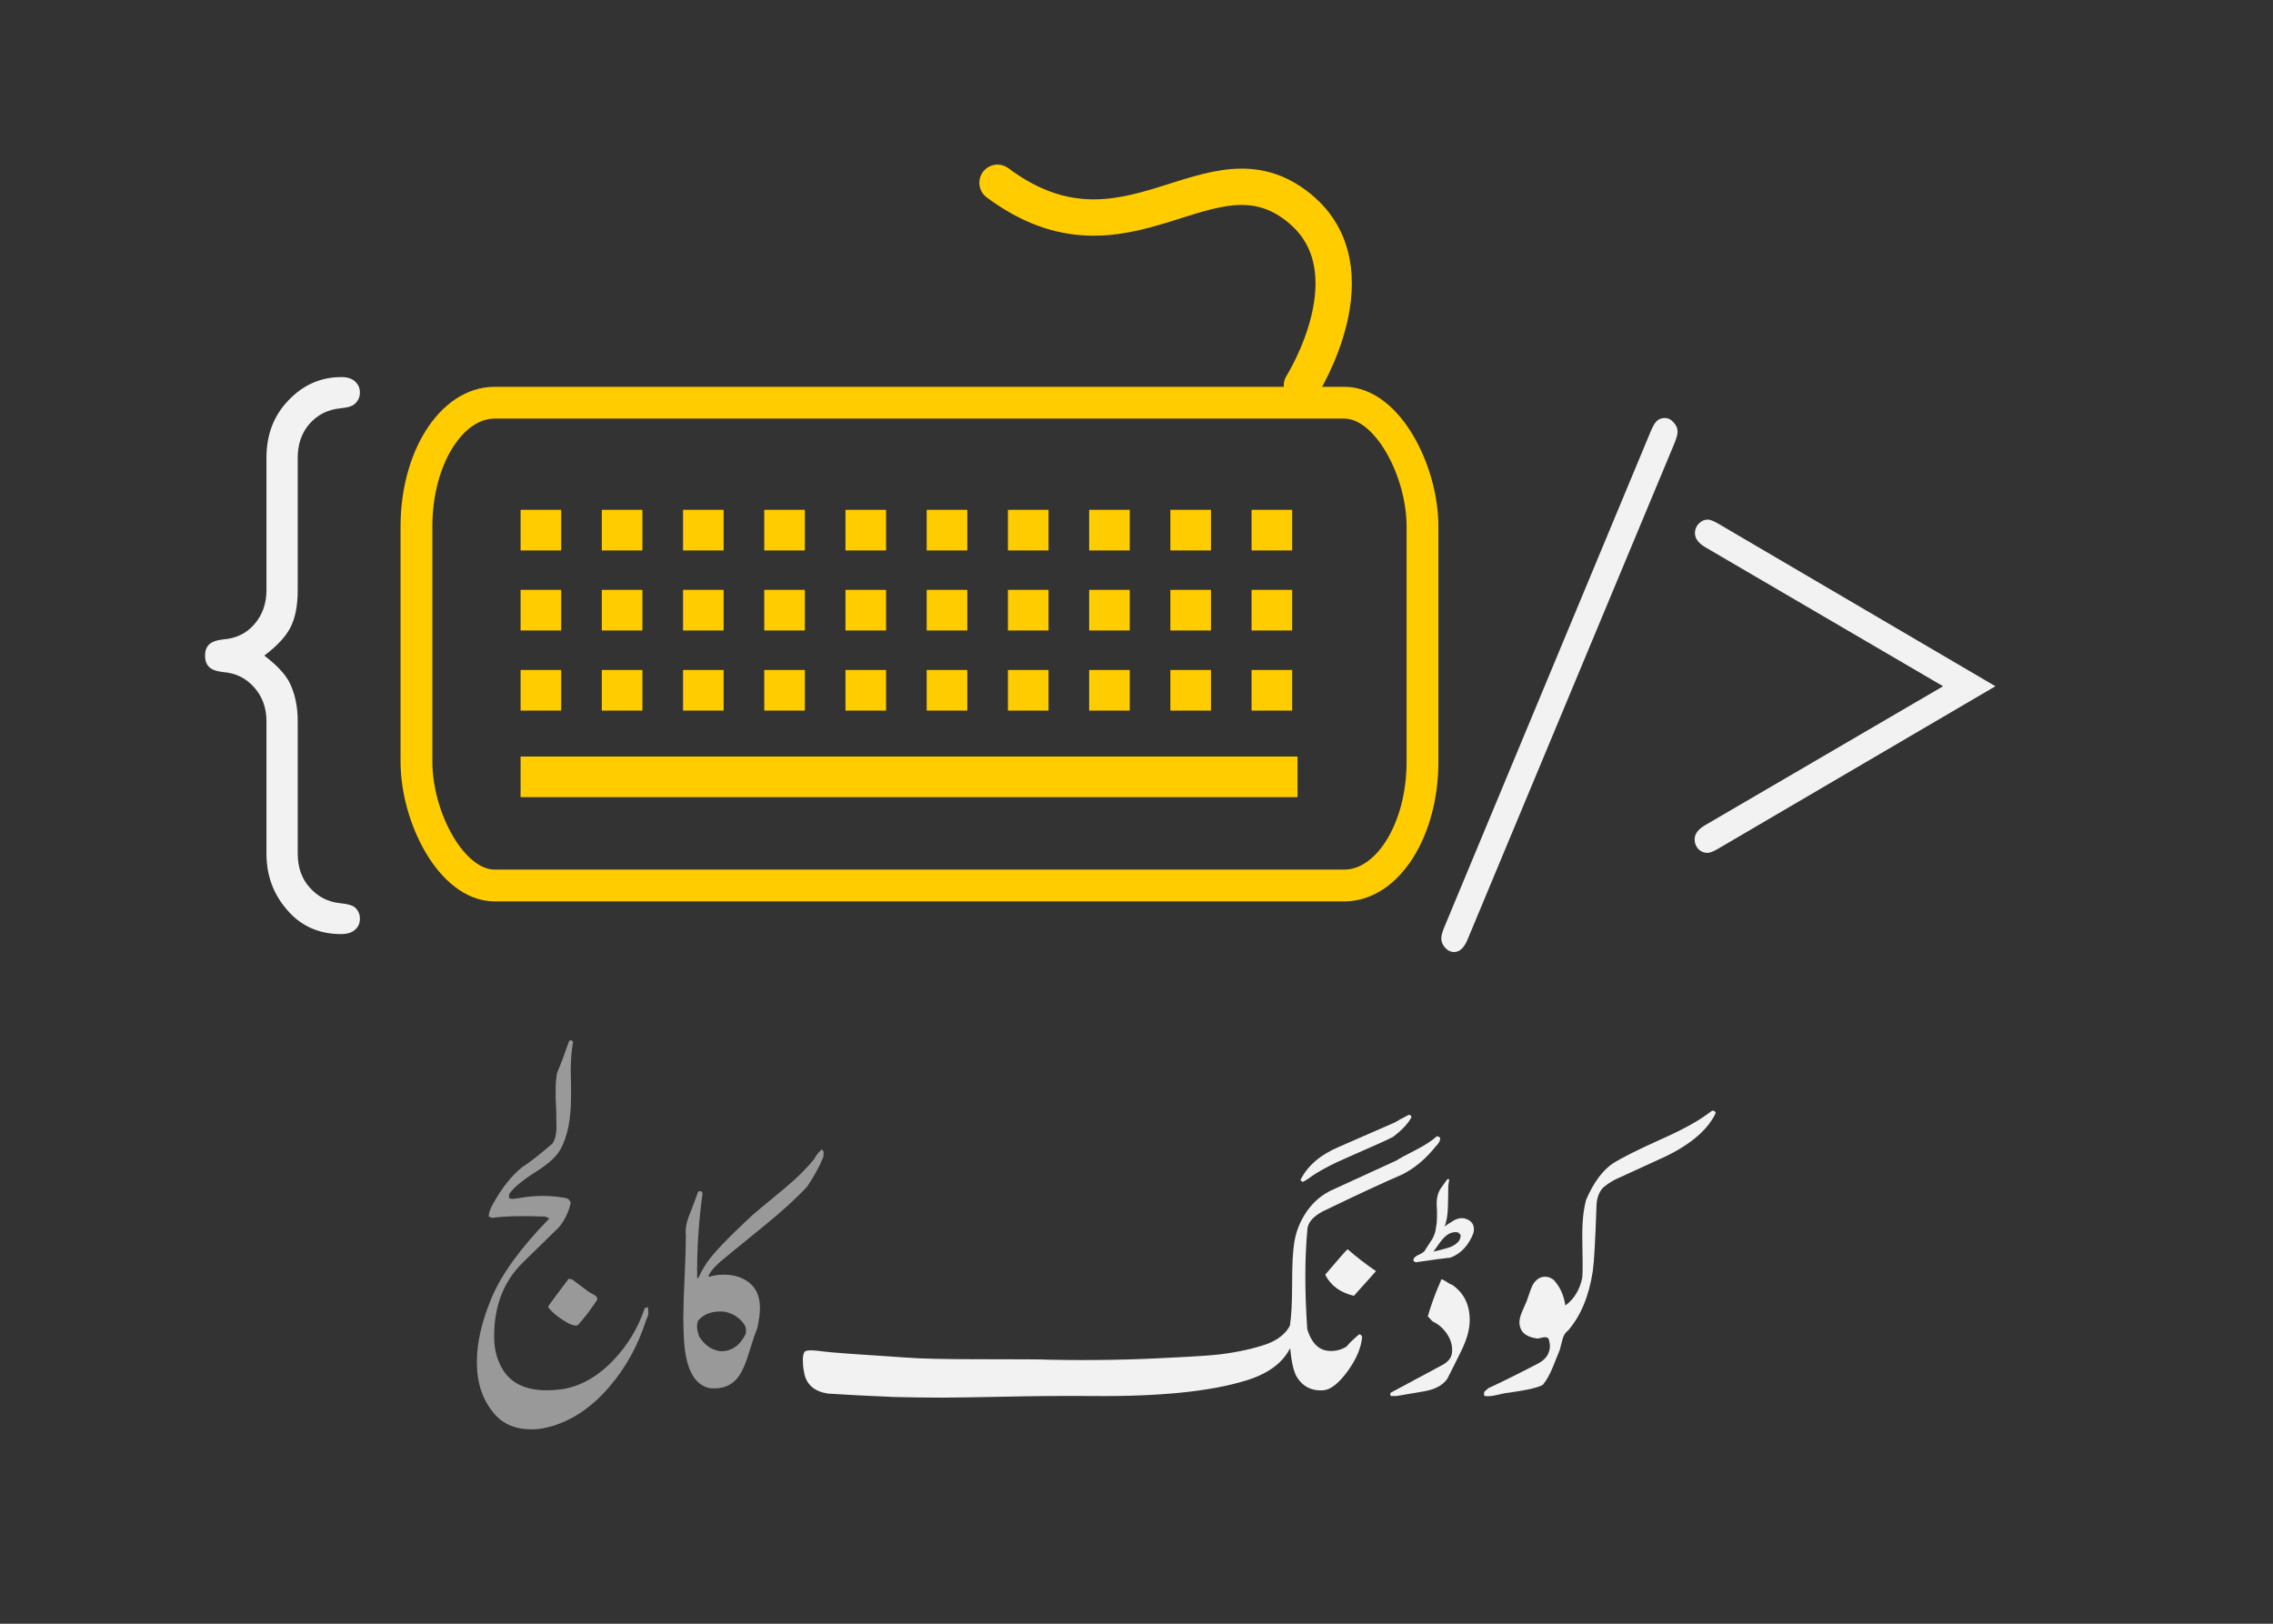 <?xml version="1.0" encoding="UTF-8" standalone="no"?>
<!-- Created with Inkscape (http://www.inkscape.org/) -->

<svg
   width="700"
   height="500"
   viewBox="0 0 185.208 132.292"
   version="1.1"
   id="svg257"
   inkscape:version="1.2.1 (9c6d41e4, 2022-07-14)"
   sodipodi:docname="cc-logo-dark.svg"
   xmlns:inkscape="http://www.inkscape.org/namespaces/inkscape"
   xmlns:sodipodi="http://sodipodi.sourceforge.net/DTD/sodipodi-0.dtd"
   xmlns="http://www.w3.org/2000/svg"
   xmlns:svg="http://www.w3.org/2000/svg">
  <rect x="0" y="0" width="185.208" height="132.292" fill="#333333" stroke="none"/>
  <sodipodi:namedview
     id="namedview259"
     pagecolor="#ffffff"
     bordercolor="#666666"
     borderopacity="1.0"
     inkscape:showpageshadow="2"
     inkscape:pageopacity="1"
     inkscape:pagecheckerboard="0"
     inkscape:deskcolor="#d1d1d1"
     inkscape:document-units="mm"
     showgrid="false"
     inkscape:zoom="0.74875054"
     inkscape:cx="178.96481"
     inkscape:cy="442.73758"
     inkscape:window-width="1920"
     inkscape:window-height="1039"
     inkscape:window-x="3360"
     inkscape:window-y="25"
     inkscape:window-maximized="0"
     inkscape:current-layer="layer1" />
  <defs
     id="defs254" />
  <g
     inkscape:label="Layer 1"
     inkscape:groupmode="layer"
     id="layer1">
    <rect
       id="rect2700"
       style="fill:none;stroke:#ffcc00;stroke-width:2.592;stroke-linecap:round;stroke-linejoin:round"
       rx="6.371"
       ry="10.073"
       height="39.335"
       width="81.973"
       y="32.809"
       x="33.934" />
    <path
       id="path2702"
       style="fill:none;stroke:#ffcc00;stroke-width:3.309;stroke-dasharray:3.309, 3.309"
       d="M 42.419,43.192 H 105.726" />
    <path
       id="path2704"
       style="fill:none;stroke:#ffcc00;stroke-width:3.309;stroke-dasharray:3.309, 3.309"
       d="M 42.419,49.713 H 105.726" />
    <path
       id="path2706"
       style="fill:none;stroke:#ffcc00;stroke-width:3.309;stroke-dasharray:3.309, 3.309"
       d="M 42.419,56.24 H 105.726" />
    <path
       id="path2708"
       style="fill:none;stroke:#ffcc00;stroke-width:3.309"
       d="M 42.419,63.292 H 105.726" />
    <path
       id="path2712"
       style="fill:none;stroke:#ffcc00;stroke-width:2.96;stroke-linecap:round"
       d="m 106.082,31.403 c 0,0 5.962,-9.407 -0.209,-14.447 -7.24,-5.915 -14.003,5.827 -24.595,-2.066" />
    <g
       aria-label="کوڈنگ"
       id="text266-9-5"
       style="font-style:italic;font-size:26.916px;line-height:1.25;font-family:'Jameel Noori Nastaleeq';-inkscape-font-specification:'Jameel Noori Nastaleeq, Italic';fill:#f2f2f2;stroke-width:0.673">
      <path
         d="m 139.233,91.606 q -1.13,1.459 -3.522,2.615 -2.05,0.946 -4.101,1.879 -0.618,0.329 -1.012,0.683 -0.486,0.565 -0.513,1.472 -0.145,4.258 -0.302,5.31 -0.46,3.036 -2.011,4.836 -0.329,0.223 -0.46,0.736 -0.223,0.854 -0.223,0.854 -0.289,0.723 -0.591,1.459 -0.342,0.828 -0.775,1.367 -0.539,0.355 -3.128,0.697 0,0 -0.775,0.171 -0.486,0.105 -0.841,0.053 -0.105,-0.079 -0.026,-0.355 l 0.329,-0.289 q 1.367,-0.618 4.035,-1.998 0.973,-0.513 0.973,-1.446 0,-0.171 -0.053,-0.355 -0.026,-0.434 -0.513,-0.329 -0.46,0.118 -0.513,0.079 -0.894,-0.131 -1.209,-0.618 -0.197,-0.315 -0.197,-0.697 0,-0.381 0.276,-0.999 0.355,-0.775 0.407,-0.986 0.315,-0.92 0.368,-0.999 0.302,-0.565 0.789,-0.697 0.513,-0.118 0.959,0.237 0.762,0.828 0.946,2.077 1.078,-0.789 1.38,-2.287 0.053,-0.631 0,-3.181 -0.026,-1.945 0.315,-3.154 0.92,-2.116 2.182,-2.957 1.104,-0.697 3.851,-1.932 2.55,-1.13 3.798,-2.05 0.131,-0.105 0.421,-0.302 0.197,-0.053 0.302,0.145 -0.053,0.263 -0.565,0.959 z"
         id="path9951" />
      <path
         d="m 117.442,96.758 0.486,-0.683 h 0.184 q -0.026,-0.079 -0.105,0.565 0,0.841 -0.026,1.669 -0.026,1.025 -0.276,1.617 0.25,-0.184 0.789,-0.513 0.67,-0.342 1.235,0.026 0.486,0.329 0.329,1.025 -0.591,1.511 -1.866,1.998 -0.591,0.053 -2.747,0.368 -0.158,0.053 -0.289,-0.158 0.053,-0.289 0.486,-0.46 0.434,-0.184 0.539,-0.46 0.513,-0.775 0.539,-0.828 0.263,-0.513 0.289,-0.946 0.079,-0.342 0.079,-0.828 0,-0.197 0,-0.539 -0.026,-0.355 -0.026,-0.513 0,-0.841 0.381,-1.341 z m 1.538,3.811 -0.171,-0.158 q -0.618,-0.131 -1.183,0.46 -0.21,0.21 -0.828,1.104 0.565,-0.131 1.17,-0.302 0.605,-0.184 0.907,-0.565 0.21,-0.368 0.105,-0.539 z m -1.564,3.746 v -0.079 q 0.184,0 0.46,0.21 0.289,0.197 0.434,0.223 1.446,0.986 1.446,2.878 0,1.104 -0.67,2.471 -0.565,1.157 -1.157,2.313 -0.539,0.789 -1.893,1.025 -2.142,0.355 -2.234,0.381 -0.473,0 -0.473,0 -0.053,-0.079 -0.053,-0.131 0,-0.066 0.053,-0.145 1.393,-0.749 4.166,-2.234 0.749,-0.394 0.815,-1.012 0.079,-0.789 -0.381,-1.498 -0.46,-0.71 -1.209,-1.065 l -0.381,-0.407 q 0.407,-1.419 1.078,-2.931 z"
         id="path9953" />
      <path
         d="m 113.499,92.631 q -0.618,0.329 -3.522,1.59 -2.208,0.946 -3.365,1.801 -0.276,0.197 -0.46,0.276 -0.053,-0.026 -0.197,-0.145 0.867,-1.748 3.128,-2.707 l 4.574,-1.998 q 0.381,-0.237 1.13,-0.618 0.197,0 0.223,0.184 -0.381,0.762 -1.511,1.617 z m -3.181,12.945 q -1.669,-0.394 -2.339,-1.722 1.643,-1.932 1.827,-2.077 1.078,0.946 2.313,1.787 z m 6.676,-12.183 q -1.235,1.551 -2.773,2.313 -2.182,0.933 -6.427,2.983 -1.275,0.67 -1.275,1.59 -0.315,3.47 0,8.017 0.329,1.078 0.973,1.511 0.407,0.263 0.946,0.263 0.723,0 1.288,-0.368 0.302,-0.381 0.999,-0.973 0.158,-0.053 0.263,0.184 -0.105,1.327 -1.196,2.826 -1.091,1.485 -1.998,1.538 -1.38,0.079 -2.103,-1.051 -0.407,-0.644 -0.565,-2.392 -0.92,1.827 -3.601,2.642 -4.337,1.341 -12.499,1.262 -3.47,-0.026 -7.044,0.053 -3.982,0.079 -5.204,0.079 -1.853,0 -3.956,-0.053 -3.167,-0.131 -5.349,-0.276 -1.59,-0.237 -1.919,-1.551 -0.131,-0.591 -0.131,-1.078 -0.026,-0.381 0.079,-0.67 l 0.026,-0.066 q 0.079,-0.105 0.223,-0.131 0.315,-0.079 1.341,0.066 1.025,0.131 6.808,0.499 1.617,0.131 5.822,0.131 5.218,0 5.704,0.039 5.165,0.105 10.041,-0.171 2.799,-0.131 3.93,-0.263 2.208,-0.276 3.825,-0.841 1.367,-0.513 1.879,-1.498 0.184,-1.104 0.184,-3.417 0,-2.326 0.171,-3.338 0.21,-1.38 1.038,-2.576 0.841,-1.196 2.129,-1.761 l 5.165,-2.366 q 0.276,-0.197 1.695,-0.92 1.025,-0.539 1.59,-1.051 0.276,0.026 0.276,0.184 0,0.276 -0.355,0.631 z"
         id="path9955" />
    </g>
    <g
       aria-label="کالج"
       id="text320-3-7"
       style="font-size:26.916px;line-height:1.25;font-family:'Jameel Noori Nastaleeq';-inkscape-font-specification:'Jameel Noori Nastaleeq, Normal';fill:#999999;stroke-width:0.673">
      <path
         d="m 57.728,103.969 0.053,0.053 q 0.591,-0.171 1.183,-0.171 1.472,0 2.313,0.867 0.644,0.67 0.644,1.853 0,0.618 -0.21,1.643 -0.197,0.407 -0.683,1.998 -0.368,1.235 -0.802,1.879 -0.697,1.025 -2.024,1.025 -0.21,0 -0.421,-0.026 -1.748,-0.407 -2.024,-3.588 -0.079,-0.959 -0.079,-2.142 0,-1.157 0.105,-3.338 0.105,-2.287 0.105,-3.338 -0.105,-0.789 0.329,-1.814 0.591,-1.525 0.644,-1.722 0.026,-0.053 0.105,-0.105 0.276,0 0.276,0.197 -0.486,3.549 -0.434,6.939 0.053,-0.026 0.118,-0.131 0.066,-0.118 0.092,-0.145 0.053,-0.21 0.513,-0.933 0.789,-1.209 3.825,-4.009 0.184,-0.171 2.589,-2.155 1.551,-1.301 2.418,-2.405 0.131,-0.315 0.591,-0.749 0.079,0 0.158,0.223 l -0.026,0.394 q -0.486,1.183 -1.314,2.405 -1.288,1.393 -3.47,3.167 -3.535,2.878 -3.614,2.957 -0.775,0.683 -0.959,1.17 z m 2.957,4.008 q -0.539,-0.867 -1.617,-1.104 -1.433,-0.145 -2.182,0.723 -0.21,0.486 0.079,1.288 0.67,1.078 1.774,1.209 1.327,0 2.024,-1.419 0.079,-0.407 -0.079,-0.697 z"
         id="path10060" />
      <path
         d="m 45.558,99.973 -2.957,2.891 q -2.339,2.287 -2.339,6.019 0,1.59 0.749,2.773 1.051,1.617 3.535,1.617 0.565,0 1.183,-0.079 2.287,-0.329 4.245,-2.366 1.774,-1.866 2.563,-4.258 0.053,0 0.131,-0.039 0.079,-0.039 0.105,-0.039 0.053,0.053 0.053,0.591 0,0.053 -0.21,0.565 -0.973,3.01 -2.957,5.336 -2.261,2.629 -5.06,3.312 -0.644,0.158 -1.275,0.158 -1.985,0 -3.062,-1.288 -1.406,-1.643 -1.406,-4.179 0,-2.418 1.222,-5.296 1.235,-2.891 4.679,-6.414 -0.079,-0.053 -0.329,-0.158 -2.852,-0.105 -4.324,0.105 -0.118,-0.026 -0.276,-0.105 -0.026,-0.381 0.355,-1.051 1.051,-1.906 2.339,-2.957 0.894,-0.565 2.497,-1.945 0.302,-0.46 0.329,-1.262 -0.026,-0.723 -0.026,-1.433 -0.131,-2.169 0.079,-3.089 0.355,-0.802 0.946,-2.497 0.026,-0.145 0.184,-0.118 0.158,0.026 0.158,0.171 -0.184,0.986 -0.184,2.418 0,0.315 0.026,0.999 0,0.67 0,0.986 0,2.721 -0.854,4.284 -0.486,0.894 -2.024,1.853 -1.617,1.025 -2.155,1.787 -0.053,0.289 0,0.342 0.158,0.105 0.434,0.053 0.407,-0.053 0.407,-0.053 1.906,-0.342 3.759,0 0.276,0.053 0.407,0.381 -0.237,1.104 -0.946,1.985 z m -0.881,6.545 v -0.105 q 0.539,-0.749 1.643,-2.208 0.026,-0.026 0.289,0.026 l 1.406,1.051 q 0.026,0.026 0.434,0.237 0.263,0.171 0.21,0.381 -0.815,1.235 -1.564,2.05 -0.131,0.131 -0.697,-0.092 -1.183,-0.644 -1.722,-1.341 z"
         id="path10062" />
    </g>
    <g
       aria-label="{"
       id="text10187"
       style="font-size:61.386px;line-height:1.25;fill:#f2f2f2;stroke-width:0.512"
       transform="translate(-1.587)">
      <path
         d="m 23.119,53.412 q 1.499,1.139 2.038,2.158 0.689,1.349 0.689,3.207 v 10.761 q 0,1.708 0.989,2.788 0.989,1.109 2.458,1.259 0.929,0.09 1.229,0.36 0.39,0.36 0.39,0.899 0,0.57 -0.39,0.899 -0.39,0.36 -1.139,0.36 -2.368,0 -3.957,-1.499 Q 23.299,72.535 23.299,69.568 V 58.777 q 0,-1.649 -0.989,-2.758 -0.989,-1.139 -2.518,-1.259 -0.839,-0.09 -1.169,-0.42 -0.33,-0.33 -0.33,-0.929 0,-0.57 0.33,-0.899 0.33,-0.33 1.169,-0.42 1.559,-0.12 2.518,-1.229 0.989,-1.139 0.989,-2.788 V 37.286 q 0,-2.818 1.798,-4.676 1.798,-1.888 4.316,-1.888 0.719,0 1.109,0.36 0.39,0.36 0.39,0.899 0,0.54 -0.39,0.899 -0.27,0.3 -1.229,0.39 -1.499,0.15 -2.488,1.259 -0.959,1.109 -0.959,2.758 v 10.791 q 0,1.888 -0.599,3.057 -0.599,1.139 -2.128,2.278 z"
         style="font-family:'Courier New';-inkscape-font-specification:'Courier New, Normal'"
         id="path10390" />
    </g>
    <g
       aria-label="&gt;"
       transform="matrix(0.975,0,0,1.025,-5.821,3.175)"
       id="text10187-8"
       style="font-size:52.374px;line-height:1.25;fill:#f2f2f2;stroke-width:0.436">
      <path
         d="m 172.73,51.45 -23.221,12.94 q -0.563,0.307 -0.844,0.307 -0.435,0 -0.767,-0.307 -0.307,-0.332 -0.307,-0.767 0,-0.639 0.869,-1.125 L 168.357,51.45 148.487,40.402 q -0.869,-0.486 -0.869,-1.125 0,-0.435 0.307,-0.742 0.332,-0.332 0.767,-0.332 0.281,0 0.844,0.307 z"
         style="font-family:'Courier New';-inkscape-font-specification:'Courier New, Normal'"
         id="path10396" />
    </g>
    <g
       aria-label="/"
       transform="matrix(0.945,0,0,1.058,-2.117,3.175)"
       id="text10187-5"
       style="font-size:54.053px;line-height:1.25;fill:#f2f2f2;stroke-width:0.45">
      <path
         d="M 146.628,31.116 128.786,69.334 q -0.449,0.977 -1.161,0.977 -0.449,0 -0.792,-0.343 -0.317,-0.317 -0.317,-0.713 0,-0.317 0.264,-0.871 l 17.815,-38.217 q 0.29,-0.607 0.554,-0.792 0.264,-0.185 0.633,-0.185 0.449,0 0.765,0.343 0.343,0.317 0.343,0.713 0,0.29 -0.264,0.871 z"
         style="font-family:'Courier New';-inkscape-font-specification:'Courier New, Normal'"
         id="path10393" />
    </g>
  </g>
</svg>
